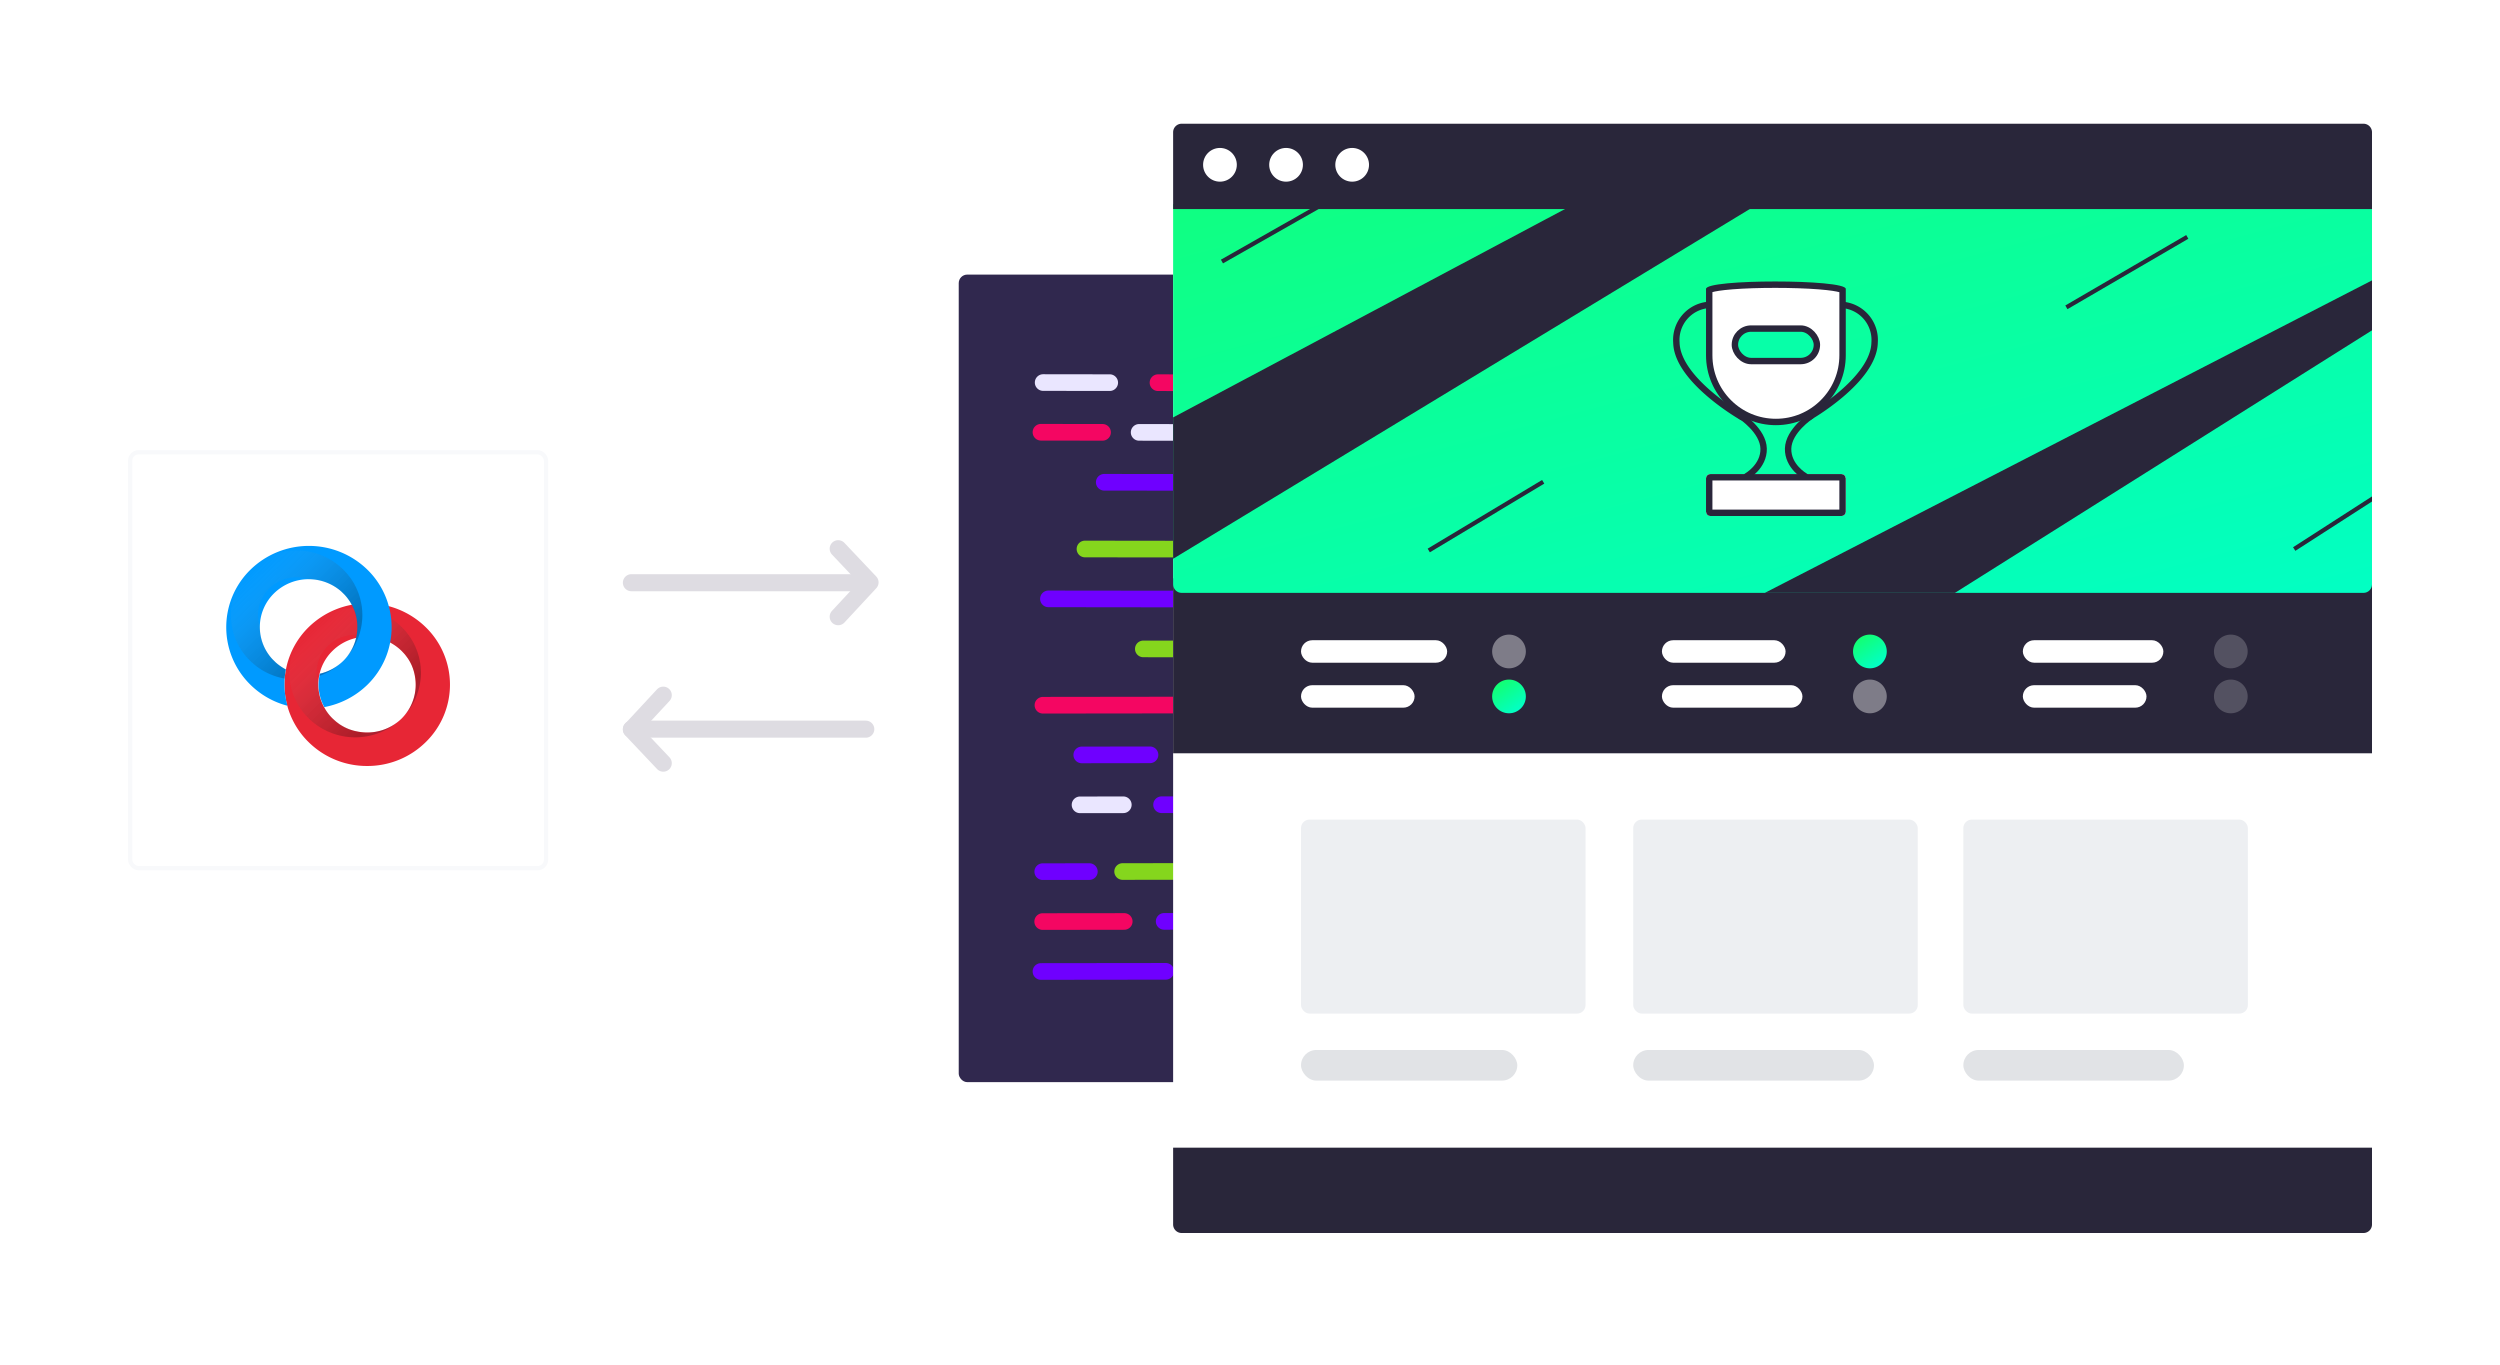 <svg xmlns="http://www.w3.org/2000/svg" xmlns:xlink="http://www.w3.org/1999/xlink" width="585.965" height="320" viewBox="0 0 585.965 320"><defs><style>.a{fill:#dfe3eb;}.b{fill:#ffcbd8;}.c{fill:url(#a);}.d{fill:#30284e;}.e{fill:#f40662;}.f{fill:#eae6ff;}.g{fill:#6f00ff;}.h{fill:#85d61d;}.ad,.ae,.i,.j,.r{fill:#fff;}.i{stroke:#707070;}.j{stroke:#f8f9fb;stroke-linecap:square;}.k{fill:#e72635;}.l{fill:url(#f);}.m{fill:#009aff;}.n{fill:url(#g);}.o{fill:url(#h);}.aa,.ab,.af,.ai,.p,.q{fill:none;}.p,.q{stroke:#dedce2;stroke-width:4px;}.af,.p,.q{stroke-linecap:round;}.ad,.q{stroke-linejoin:round;}.s{fill:#29263a;}.t{fill:#edeff2;}.u{fill:#e1e3e6;}.v{clip-path:url(#k);}.w{fill:#1c1b22;}.ac,.x{fill:#7e7c88;}.y{clip-path:url(#m);}.z{clip-path:url(#o);}.aa{stroke:#1f1d2a;}.aa,.ab,.ag{stroke-miterlimit:10;}.ab,.ad,.af,.ag{stroke:#29263a;}.ac{opacity:0.5;}.ad,.af,.ag{stroke-width:1.5px;}.ag{fill:#07ffa8;}.ah,.aj{stroke:none;}.aj{fill:#29263a;}.ak{filter:url(#i);}.al{filter:url(#d);}.am{filter:url(#b);}</style><linearGradient id="a" x1="0.157" y1="0.034" x2="0.802" y2="1" gradientUnits="objectBoundingBox"><stop offset="0" stop-color="#14ff6c"/><stop offset="1" stop-color="#00ffcd"/></linearGradient><filter id="b" x="326.964" y="22" width="53" height="273" filterUnits="userSpaceOnUse"><feOffset dx="6" input="SourceAlpha"/><feGaussianBlur stdDeviation="3" result="c"/><feFlood flood-color="#0a0910" flood-opacity="0.349"/><feComposite operator="in" in2="c"/><feComposite in="SourceGraphic"/></filter><filter id="d" x="0" y="75.497" width="158.49" height="158.49" filterUnits="userSpaceOnUse"><feOffset dy="1" input="SourceAlpha"/><feGaussianBlur stdDeviation="10" result="e"/><feFlood flood-color="#ced6e6" flood-opacity="0.4"/><feComposite operator="in" in2="e"/><feComposite in="SourceGraphic"/></filter><linearGradient id="f" x1="0.146" y1="0.148" x2="0.853" y2="0.854" gradientUnits="objectBoundingBox"><stop offset="0" stop-color="#fff" stop-opacity="0"/><stop offset="0.02" stop-color="#f4f4f4" stop-opacity="0.008"/><stop offset="0.135" stop-color="#bcbcbc" stop-opacity="0.039"/><stop offset="0.254" stop-color="#8a8a8a" stop-opacity="0.075"/><stop offset="0.373" stop-color="#5f5f5f" stop-opacity="0.114"/><stop offset="0.493" stop-color="#3d3d3d" stop-opacity="0.149"/><stop offset="0.615" stop-color="#222" stop-opacity="0.184"/><stop offset="0.738" stop-color="#0f0f0f" stop-opacity="0.22"/><stop offset="0.865" stop-color="#040404" stop-opacity="0.259"/><stop offset="1" stop-color="#1a1a39" stop-opacity="0.302"/></linearGradient><linearGradient id="g" x1="0.147" y1="0.15" x2="0.853" y2="0.863" xlink:href="#f"/><linearGradient id="h" x1="0.36" y1="0.279" x2="0.595" y2="0.658" gradientUnits="objectBoundingBox"><stop offset="0" stop-color="#1a1a39" stop-opacity="0.302"/><stop offset="0.141" stop-color="#1a1a39" stop-opacity="0.302"/><stop offset="1" stop-color="#1a1a39" stop-opacity="0.302"/></linearGradient><filter id="i" x="244.964" y="0" width="341.001" height="320" filterUnits="userSpaceOnUse"><feOffset dy="1" input="SourceAlpha"/><feGaussianBlur stdDeviation="10" result="j"/><feFlood flood-color="#0a1834" flood-opacity="0.102"/><feComposite operator="in" in2="j"/><feComposite in="SourceGraphic"/></filter><clipPath id="k"><path class="a" d="M2,0H278.088a2,2,0,0,1,2,2V32.073a0,0,0,0,1,0,0H0a0,0,0,0,1,0,0V2A2,2,0,0,1,2,0Z" transform="translate(0)"/></clipPath><clipPath id="m"><path class="b" d="M0,0H281a0,0,0,0,1,0,0V89.112a2,2,0,0,1-2,2H2a2,2,0,0,1-2-2V0A0,0,0,0,1,0,0Z" transform="translate(0 0)"/></clipPath><clipPath id="o"><rect class="c" width="434.64" height="174.919"/></clipPath></defs><g transform="translate(-956.768 -4057)"><rect class="d" width="173.501" height="189.28" rx="2" transform="translate(1181.481 4121.36)"/><g transform="translate(1198.808 4144.714)"><path class="e" d="M2.583,3.947,47.442,4a1.951,1.951,0,0,0,1.95-1.95h0A1.951,1.951,0,0,0,47.442.1L2.59.04A1.951,1.951,0,0,0,.64,1.99h0A1.951,1.951,0,0,0,2.583,3.947Z" transform="translate(26.791 -0.011)"/><path class="f" d="M80.36,3.9l15.6.022a1.951,1.951,0,0,0,1.95-1.95h0a1.951,1.951,0,0,0-1.95-1.95L80.36,0a1.951,1.951,0,0,0-1.95,1.95h0A1.951,1.951,0,0,0,80.36,3.9Z" transform="translate(-77.897)"/><path class="g" d="M15.19,20.12l15.991.022a1.951,1.951,0,0,0,1.95-1.95h0a1.951,1.951,0,0,0-1.95-1.95L15.19,16.22a1.951,1.951,0,0,0-1.95,1.95h0A1.96,1.96,0,0,0,15.19,20.12Z" transform="translate(33.952 -4.505)"/><path class="f" d="M48.67,20.07l15.991.022a1.951,1.951,0,0,0,1.95-1.95h0a1.951,1.951,0,0,0-1.95-1.95L48.67,16.17a1.951,1.951,0,0,0-1.95,1.95h0A1.951,1.951,0,0,0,48.67,20.07Z" transform="translate(-23.709 -4.491)"/><path class="g" d="M41.09,36.26l29.641.036a1.951,1.951,0,0,0,1.95-1.95h0a1.951,1.951,0,0,0-1.95-1.95L41.09,32.36a1.951,1.951,0,0,0-1.95,1.95h0A1.951,1.951,0,0,0,41.09,36.26Z" transform="translate(-24.305 -8.988)"/><path class="f" d="M14.63,36.33l10.14.014a1.951,1.951,0,0,0,1.95-1.95h0a1.951,1.951,0,0,0-1.95-1.95L14.63,32.43a1.951,1.951,0,0,0-1.95,1.95h0A1.951,1.951,0,0,0,14.63,36.33Z" transform="translate(40.766 -9.007)"/><path class="e" d="M82.69,20.03l14.431.022a1.951,1.951,0,0,0,1.95-1.95h0a1.951,1.951,0,0,0-1.95-1.95L82.69,16.13a1.951,1.951,0,0,0-1.95,1.95h0A1.951,1.951,0,0,0,82.69,20.03Z" transform="translate(-80.74 -4.48)"/><path class="g" d="M2.53,58.01l10.92.014a1.951,1.951,0,0,0,1.95-1.95h0a1.951,1.951,0,0,0-1.95-1.95L2.53,54.11A1.951,1.951,0,0,0,.58,56.06h0A1.951,1.951,0,0,0,2.53,58.01Z" transform="translate(60.826 -15.029)"/><path class="h" d="M28.45,57.917l43.292.051a1.951,1.951,0,0,0,1.95-1.95h0a1.951,1.951,0,0,0-1.95-1.95L28.45,54.01a1.951,1.951,0,0,0-1.95,1.95h0A1.953,1.953,0,0,0,28.45,57.917Z" transform="translate(-16.186 -15.001)"/><path class="e" d="M2.51,74.193l19.111.029a1.951,1.951,0,0,0,1.95-1.95h0a1.951,1.951,0,0,0-1.95-1.95L2.51,70.3A1.951,1.951,0,0,0,.56,72.25h0A1.95,1.95,0,0,0,2.51,74.193Z" transform="translate(52.67 -19.526)"/><path class="h" d="M55.95,90.34l9.75.014a1.951,1.951,0,0,0,1.95-1.95h0a1.951,1.951,0,0,0-1.95-1.95l-9.75-.014A1.951,1.951,0,0,0,54,88.39h0A1.951,1.951,0,0,0,55.95,90.34Z" transform="translate(-30.007 -24.009)"/><path class="g" d="M1.95,90.38l29.251.036a1.951,1.951,0,0,0,1.95-1.95h0a1.951,1.951,0,0,0-1.95-1.95L1.95,86.48A1.951,1.951,0,0,0,0,88.43H0A1.956,1.956,0,0,0,1.95,90.38Z" transform="translate(43.494 -24.02)"/><path class="g" d="M41.93,74.1l42.122.051A1.951,1.951,0,0,0,86,72.2h0a1.951,1.951,0,0,0-1.95-1.95L41.93,70.2a1.951,1.951,0,0,0-1.95,1.95h0A1.951,1.951,0,0,0,41.93,74.1Z" transform="translate(-38.232 -19.498)"/></g><g transform="translate(1198.808 4220.257)"><path class="e" d="M47.449,3.947,2.59,4A1.951,1.951,0,0,1,.64,2.048h0A1.951,1.951,0,0,1,2.59.1L47.442.04a1.951,1.951,0,0,1,1.95,1.95h0A1.951,1.951,0,0,1,47.449,3.947Z" transform="translate(-0.178 -0.011)"/><path class="f" d="M95.961,3.9l-15.6.022a1.951,1.951,0,0,1-1.95-1.95h0A1.951,1.951,0,0,1,80.36.022L95.961,0a1.951,1.951,0,0,1,1.95,1.95h0A1.951,1.951,0,0,1,95.961,3.9Z" transform="translate(-21.778)"/><path class="g" d="M31.181,20.12l-15.991.022a1.951,1.951,0,0,1-1.95-1.95h0a1.951,1.951,0,0,1,1.95-1.95l15.991-.022a1.951,1.951,0,0,1,1.95,1.95h0A1.96,1.96,0,0,1,31.181,20.12Z" transform="translate(-3.677 -4.505)"/><path class="f" d="M64.661,20.07l-15.991.022a1.951,1.951,0,0,1-1.95-1.95h0a1.951,1.951,0,0,1,1.95-1.95l15.991-.022a1.951,1.951,0,0,1,1.95,1.95h0A1.951,1.951,0,0,1,64.661,20.07Z" transform="translate(-12.977 -4.491)"/><path class="g" d="M70.731,36.26,41.09,36.3a1.951,1.951,0,0,1-1.95-1.95h0a1.951,1.951,0,0,1,1.95-1.95l29.641-.036a1.951,1.951,0,0,1,1.95,1.95h0A1.951,1.951,0,0,1,70.731,36.26Z" transform="translate(-10.871 -8.988)"/><path class="f" d="M24.77,36.33l-10.14.014a1.951,1.951,0,0,1-1.95-1.95h0a1.951,1.951,0,0,1,1.95-1.95l10.14-.014a1.951,1.951,0,0,1,1.95,1.95h0A1.951,1.951,0,0,1,24.77,36.33Z" transform="translate(-3.522 -9.007)"/><path class="e" d="M97.121,20.03l-14.431.022a1.951,1.951,0,0,1-1.95-1.95h0a1.951,1.951,0,0,1,1.95-1.95l14.431-.022a1.951,1.951,0,0,1,1.95,1.95h0A1.951,1.951,0,0,1,97.121,20.03Z" transform="translate(-22.426 -4.48)"/><path class="g" d="M13.45,58.01l-10.92.014a1.951,1.951,0,0,1-1.95-1.95h0a1.951,1.951,0,0,1,1.95-1.95l10.92-.014a1.951,1.951,0,0,1,1.95,1.95h0A1.951,1.951,0,0,1,13.45,58.01Z" transform="translate(-0.161 -15.029)"/><path class="h" d="M71.742,57.917l-43.292.051a1.951,1.951,0,0,1-1.95-1.95h0a1.951,1.951,0,0,1,1.95-1.95l43.292-.058a1.951,1.951,0,0,1,1.95,1.95h0A1.953,1.953,0,0,1,71.742,57.917Z" transform="translate(-7.36 -15.001)"/><path class="e" d="M21.621,74.193,2.51,74.222a1.951,1.951,0,0,1-1.95-1.95h0a1.951,1.951,0,0,1,1.95-1.95L21.621,70.3a1.951,1.951,0,0,1,1.95,1.95h0A1.95,1.95,0,0,1,21.621,74.193Z" transform="translate(-0.156 -19.526)"/><path class="h" d="M65.7,90.34l-9.75.014A1.951,1.951,0,0,1,54,88.4h0a1.951,1.951,0,0,1,1.95-1.95l9.75-.014a1.951,1.951,0,0,1,1.95,1.95h0A1.951,1.951,0,0,1,65.7,90.34Z" transform="translate(-14.999 -24.009)"/><path class="g" d="M31.2,90.38,1.95,90.416A1.951,1.951,0,0,1,0,88.466H0a1.951,1.951,0,0,1,1.95-1.95L31.2,86.48a1.951,1.951,0,0,1,1.95,1.95h0A1.956,1.956,0,0,1,31.2,90.38Z" transform="translate(0 -24.02)"/><path class="g" d="M84.052,74.1l-42.122.051a1.951,1.951,0,0,1-1.95-1.95h0a1.951,1.951,0,0,1,1.95-1.95L84.052,70.2A1.951,1.951,0,0,1,86,72.15h0A1.951,1.951,0,0,1,84.052,74.1Z" transform="translate(-11.105 -19.498)"/></g><g class="am" transform="matrix(1, 0, 0, 1, 956.77, 4057)"><g class="i" transform="translate(329.96 31)"><rect class="ah" width="35" height="255"/><rect class="ai" x="0.5" y="0.5" width="34" height="254"/></g></g><g class="al" transform="matrix(1, 0, 0, 1, 956.77, 4057)"><rect class="j" width="97.49" height="97.49" rx="2" transform="translate(30.5 105)"/></g><g transform="translate(1009.792 4184.948)"><path class="k" d="M19.38,38.123A19.43,19.43,0,0,1,5.671,32.546a18.864,18.864,0,0,1,0-26.966,19.63,19.63,0,0,1,27.417,0,18.8,18.8,0,0,1,0,26.966A19.429,19.429,0,0,1,19.38,38.123ZM19.344,7.838a11.426,11.426,0,0,0-8.069,3.285A11.053,11.053,0,0,0,9.244,24.279c.047.078.087.149.127.219.051.09.1.172.152.261A10.4,10.4,0,0,0,11.275,27c.073.073.158.147.238.216l.011.009c.07.062.142.125.206.186a6.772,6.772,0,0,0,.747.615l.056.042.043.034.018.014a4.605,4.605,0,0,0,.466.332,11.042,11.042,0,0,0,2,1.033c.343.135.7.239,1.038.339.392.107.746.176,1.088.243a11.99,11.99,0,0,0,2.2.209,11.482,11.482,0,0,0,8.034-3.236,11.181,11.181,0,0,0,3.118-10.091,10.074,10.074,0,0,0-.247-1.068,10.193,10.193,0,0,0-1.4-3c-.066-.082-.125-.164-.182-.245l-.008-.012c-.062-.088-.124-.174-.193-.26l-.024-.031a6.674,6.674,0,0,0-.643-.76c-.066-.065-.134-.14-.2-.214l-.009-.01-.015-.016c-.064-.071-.13-.145-.2-.208A11.79,11.79,0,0,0,25.14,9.4l-.121-.074L25,9.32a2.083,2.083,0,0,0-.355-.193A11.547,11.547,0,0,0,19.344,7.838Z" transform="translate(13.656 13.465)"/><path class="l" d="M10.154,25.9a11.025,11.025,0,0,1-3.326-7.852A8.841,8.841,0,0,1,9,8.885,9.132,9.132,0,0,1,18.312,6.75,11.489,11.489,0,0,1,26.3,10.021a11.09,11.09,0,0,1,.42,15.428A14.965,14.965,0,0,0,26.3,4.442a15.567,15.567,0,0,0-21.779,0,14.956,14.956,0,0,0,0,21.42,15.584,15.584,0,0,0,21.359.413A11.557,11.557,0,0,1,10.154,25.9Z" transform="translate(14.811 14.567)"/><path class="m" d="M13.971,28.962a12.5,12.5,0,0,1-2.311-1.584l-.42-.413-.42-.413a11.066,11.066,0,0,1,.42-15.462,11.594,11.594,0,0,1,15.721-.413l.42.413.42.413a12.3,12.3,0,0,1,1.891,2.789,11.373,11.373,0,0,1,.6,1.515,9.564,9.564,0,0,1,.245,1.068,11.146,11.146,0,0,1-3.116,10.09,11.712,11.712,0,0,1-5.462,3,10.968,10.968,0,0,0,1.015,7.783.034.034,0,0,0,.035.034,19.662,19.662,0,0,0,10.084-5.234,18.859,18.859,0,0,0,0-26.965,19.631,19.631,0,0,0-27.416,0,18.859,18.859,0,0,0,0,26.965,19.27,19.27,0,0,0,8.684,4.925A18.41,18.41,0,0,1,13.971,28.962Z" transform="translate(0 0)"/><g transform="translate(1.085 1.068)"><path class="n" d="M12.885,27.894a11.525,11.525,0,0,1-2.731-2,11.025,11.025,0,0,1-3.326-7.852A8.841,8.841,0,0,1,9,8.885,9.205,9.205,0,0,1,18.312,6.75,11.489,11.489,0,0,1,26.3,10.021a11.09,11.09,0,0,1,.42,15.428A14.965,14.965,0,0,0,26.3,4.442a15.567,15.567,0,0,0-21.779,0,14.956,14.956,0,0,0,0,21.42,15.249,15.249,0,0,0,8.088,4.167C12.675,29.341,12.745,28.617,12.885,27.894Z" transform="translate(0 0)"/><path class="o" d="M0,3.1A15.041,15.041,0,0,0,5.112,0,11.426,11.426,0,0,1,.105,2.583,1.362,1.362,0,0,0,0,3.1Z" transform="translate(20.763 26.31)"/></g></g><path class="p" d="M1246.437,874.405h54.938" transform="translate(-141.68 3319.173)"/><path class="p" d="M4,0H58.938" transform="translate(1163.696 4227.906) rotate(180)"/><path class="q" d="M0,15.941,7.469,7.895,0,0" transform="translate(1153.227 4185.607)"/><path class="q" d="M0,15.941,7.469,7.895,0,0" transform="translate(1112.227 4235.876) rotate(180)"/><g transform="translate(-4.268 -16)"><g class="ak" transform="matrix(1, 0, 0, 1, 961.04, 4073)"><rect class="r" width="281.001" height="260" rx="2" transform="translate(274.96 29)"/></g><rect class="s" width="281" height="41" transform="translate(1236 4208.56)"/><rect class="t" width="66.691" height="45.475" rx="2" transform="translate(1265.976 4265.099)"/><rect class="u" width="50.691" height="7.18" rx="3.59" transform="translate(1265.976 4319.099)"/><rect class="t" width="66.691" height="45.475" rx="2" transform="translate(1343.839 4265.099)"/><rect class="u" width="56.429" height="7.18" rx="3.59" transform="translate(1343.839 4319.099)"/><rect class="t" width="66.691" height="45.475" rx="2" transform="translate(1421.216 4265.099)"/><rect class="u" width="51.691" height="7.18" rx="3.59" transform="translate(1421.216 4319.099)"/><rect class="w" width="32.139" height="7.905" rx="3.952" transform="translate(1308.972 4132.967)"/><rect class="w" width="32.139" height="7.905" rx="3.952" transform="translate(1471.021 4132.967)"/><rect class="w" width="32.139" height="7.905" rx="3.952" transform="translate(1251.004 4132.967)"/><rect class="w" width="32.139" height="7.905" rx="3.952" transform="translate(1413.052 4132.967)"/><rect class="r" width="34.254" height="5.27" rx="2.635" transform="translate(1265.976 4223.06)"/><rect class="r" width="26.619" height="5.27" rx="2.635" transform="translate(1265.976 4233.599)"/><ellipse class="x" cx="3.952" cy="3.952" rx="3.952" ry="3.952" transform="translate(1310.771 4221.742)"/><ellipse class="c" cx="3.952" cy="3.952" rx="3.952" ry="3.952" transform="translate(1310.771 4232.282)"/><g class="y" transform="translate(1236 4120.851)"><g transform="translate(-127.803 -43.776)"><g transform="translate(0)"><rect class="c" width="434.64" height="174.919"/><g class="z"><path class="aa" d="M0,27.989,49.249,0" transform="translate(365.805 -9.517)"/><path class="ab" d="M.5,15.762,24.984,0" transform="translate(390.07 108.85)"/><path class="ab" d="M.5,17.256,28.837.75" transform="translate(336.67 50.701)"/><path class="aa" d="M.986,43.867,69.935,0" transform="translate(270.832 136.657)"/><path class="ab" d="M0,16.1,26.823,0" transform="translate(187.718 108.85)"/><path class="aa" d="M.986,42.083,69.339,0" transform="translate(131.79 142.011)"/><path class="s" d="M134.361,294.921H50.4L438.721,95.059v8.273L134.362,294.921Zm124.77,0h-33.2l212.794-114.1v11.43L259.132,294.921Zm179.59,0H380.764l57.957-37.838V294.92ZM0,253.218v0H0V210.539L395.918,0h21.6Zm0-84.937v0H0v-64.14L200,0h73.52ZM0,29.824V0H49.455L0,29.823Z" transform="translate(0 -48.815)"/></g></g><path class="ab" d="M0,18.13,31.9,0" transform="translate(139.247 39.094)"/></g></g><rect class="r" width="28.984" height="5.27" rx="2.635" transform="translate(1350.569 4223.06)"/><rect class="r" width="32.937" height="5.27" rx="2.635" transform="translate(1350.569 4233.599)"/><path class="c" d="M3.952,0A3.952,3.952,0,1,1,0,3.952,3.952,3.952,0,0,1,3.952,0Z" transform="translate(1395.363 4221.742)"/><path class="x" d="M3.952,0A3.952,3.952,0,1,1,0,3.952,3.952,3.952,0,0,1,3.952,0Z" transform="translate(1395.363 4232.282)"/><rect class="r" width="32.937" height="5.27" rx="2.635" transform="translate(1435.162 4223.06)"/><rect class="r" width="28.984" height="5.27" rx="2.635" transform="translate(1435.162 4233.599)"/><ellipse class="ac" cx="3.952" cy="3.952" rx="3.952" ry="3.952" transform="translate(1479.957 4221.742)"/><ellipse class="ac" cx="3.952" cy="3.952" rx="3.952" ry="3.952" transform="translate(1479.957 4232.282)"/><path class="s" d="M2,0H279a2,2,0,0,1,2,2V20a0,0,0,0,1,0,0H0a0,0,0,0,1,0,0V2A2,2,0,0,1,2,0Z" transform="translate(1236 4102)"/><path class="s" d="M0,0H281a0,0,0,0,1,0,0V18a2,2,0,0,1-2,2H2a2,2,0,0,1-2-2V0A0,0,0,0,1,0,0Z" transform="translate(1236 4342)"/><ellipse class="r" cx="3.952" cy="3.952" rx="3.952" ry="3.952" transform="translate(1243.024 4107.676)"/><ellipse class="r" cx="3.952" cy="3.952" rx="3.952" ry="3.952" transform="translate(1258.518 4107.676)"/><ellipse class="r" cx="3.952" cy="3.952" rx="3.952" ry="3.952" transform="translate(1274.012 4107.676)"/><g transform="translate(1353.951 4138.974)"><g class="ad" transform="translate(6.952 45.145)"><rect class="ah" width="32.755" height="9.827" rx="1"/><rect class="ai" x="0.75" y="0.75" width="31.255" height="8.327" rx="0.25"/></g><g class="ae" transform="translate(6.952 -35.87)"><path class="ah" d="M 16.378 68.801 C 12.203 68.801 8.279 67.175 5.327 64.224 C 2.376 61.272 0.75 57.347 0.75 53.173 L 0.75 37.845 C 1.063 37.685 2.176 37.292 5.86 36.984 C 8.673 36.749 12.35 36.62 16.213 36.62 C 20.122 36.62 23.87 36.751 26.765 36.99 C 30.533 37.301 31.68 37.694 32.006 37.855 L 32.006 53.173 C 32.006 57.347 30.38 61.272 27.428 64.224 C 24.477 67.175 20.552 68.801 16.378 68.801 Z"/><path class="aj" d="M 16.213 37.37 C 12.538 37.37 9.004 37.488 6.262 37.704 C 3.412 37.928 2.088 38.199 1.5 38.367 L 1.5 53.173 C 1.5 57.147 3.048 60.883 5.858 63.693 C 8.668 66.503 12.404 68.051 16.378 68.051 C 20.352 68.051 24.088 66.503 26.898 63.693 C 29.708 60.883 31.256 57.147 31.256 53.173 L 31.256 38.385 C 30.648 38.215 29.28 37.938 26.368 37.711 C 23.545 37.491 19.938 37.37 16.213 37.37 M 16.213 35.87 C 24.456 35.87 32.756 36.459 32.756 37.614 L 32.756 53.173 C 32.756 62.218 25.423 69.551 16.378 69.551 C 7.333 69.551 3.814697265625e-06 62.218 3.814697265625e-06 53.173 L 3.814697265625e-06 37.614 C 3.814697265625e-06 36.444 8.079 35.87 16.213 35.87 Z"/></g><path class="af" d="M2980.991,3404.407s5.228,3.435,5.322,7.619-3.966,6.472-3.966,6.472" transform="translate(-2965.858 -3372.85)"/><path class="af" d="M2986.317,3404.407s-5.229,3.435-5.324,7.619,3.966,6.472,3.966,6.472" transform="translate(-2954.801 -3372.85)"/><path class="af" d="M3007.577,3372.51a8.233,8.233,0,0,1,7.281,8.8c-.188,8.819-15.348,17.464-15.348,17.464" transform="translate(-2968.392 -3366.992)"/><path class="af" d="M3006.8,3372.51a8.232,8.232,0,0,0-7.281,8.8c.187,8.819,15.345,17.464,15.345,17.464" transform="translate(-2999.512 -3366.992)"/><rect class="ag" width="19.222" height="7.611" rx="3.806" transform="translate(13.719 11.04)"/></g></g></g></svg>